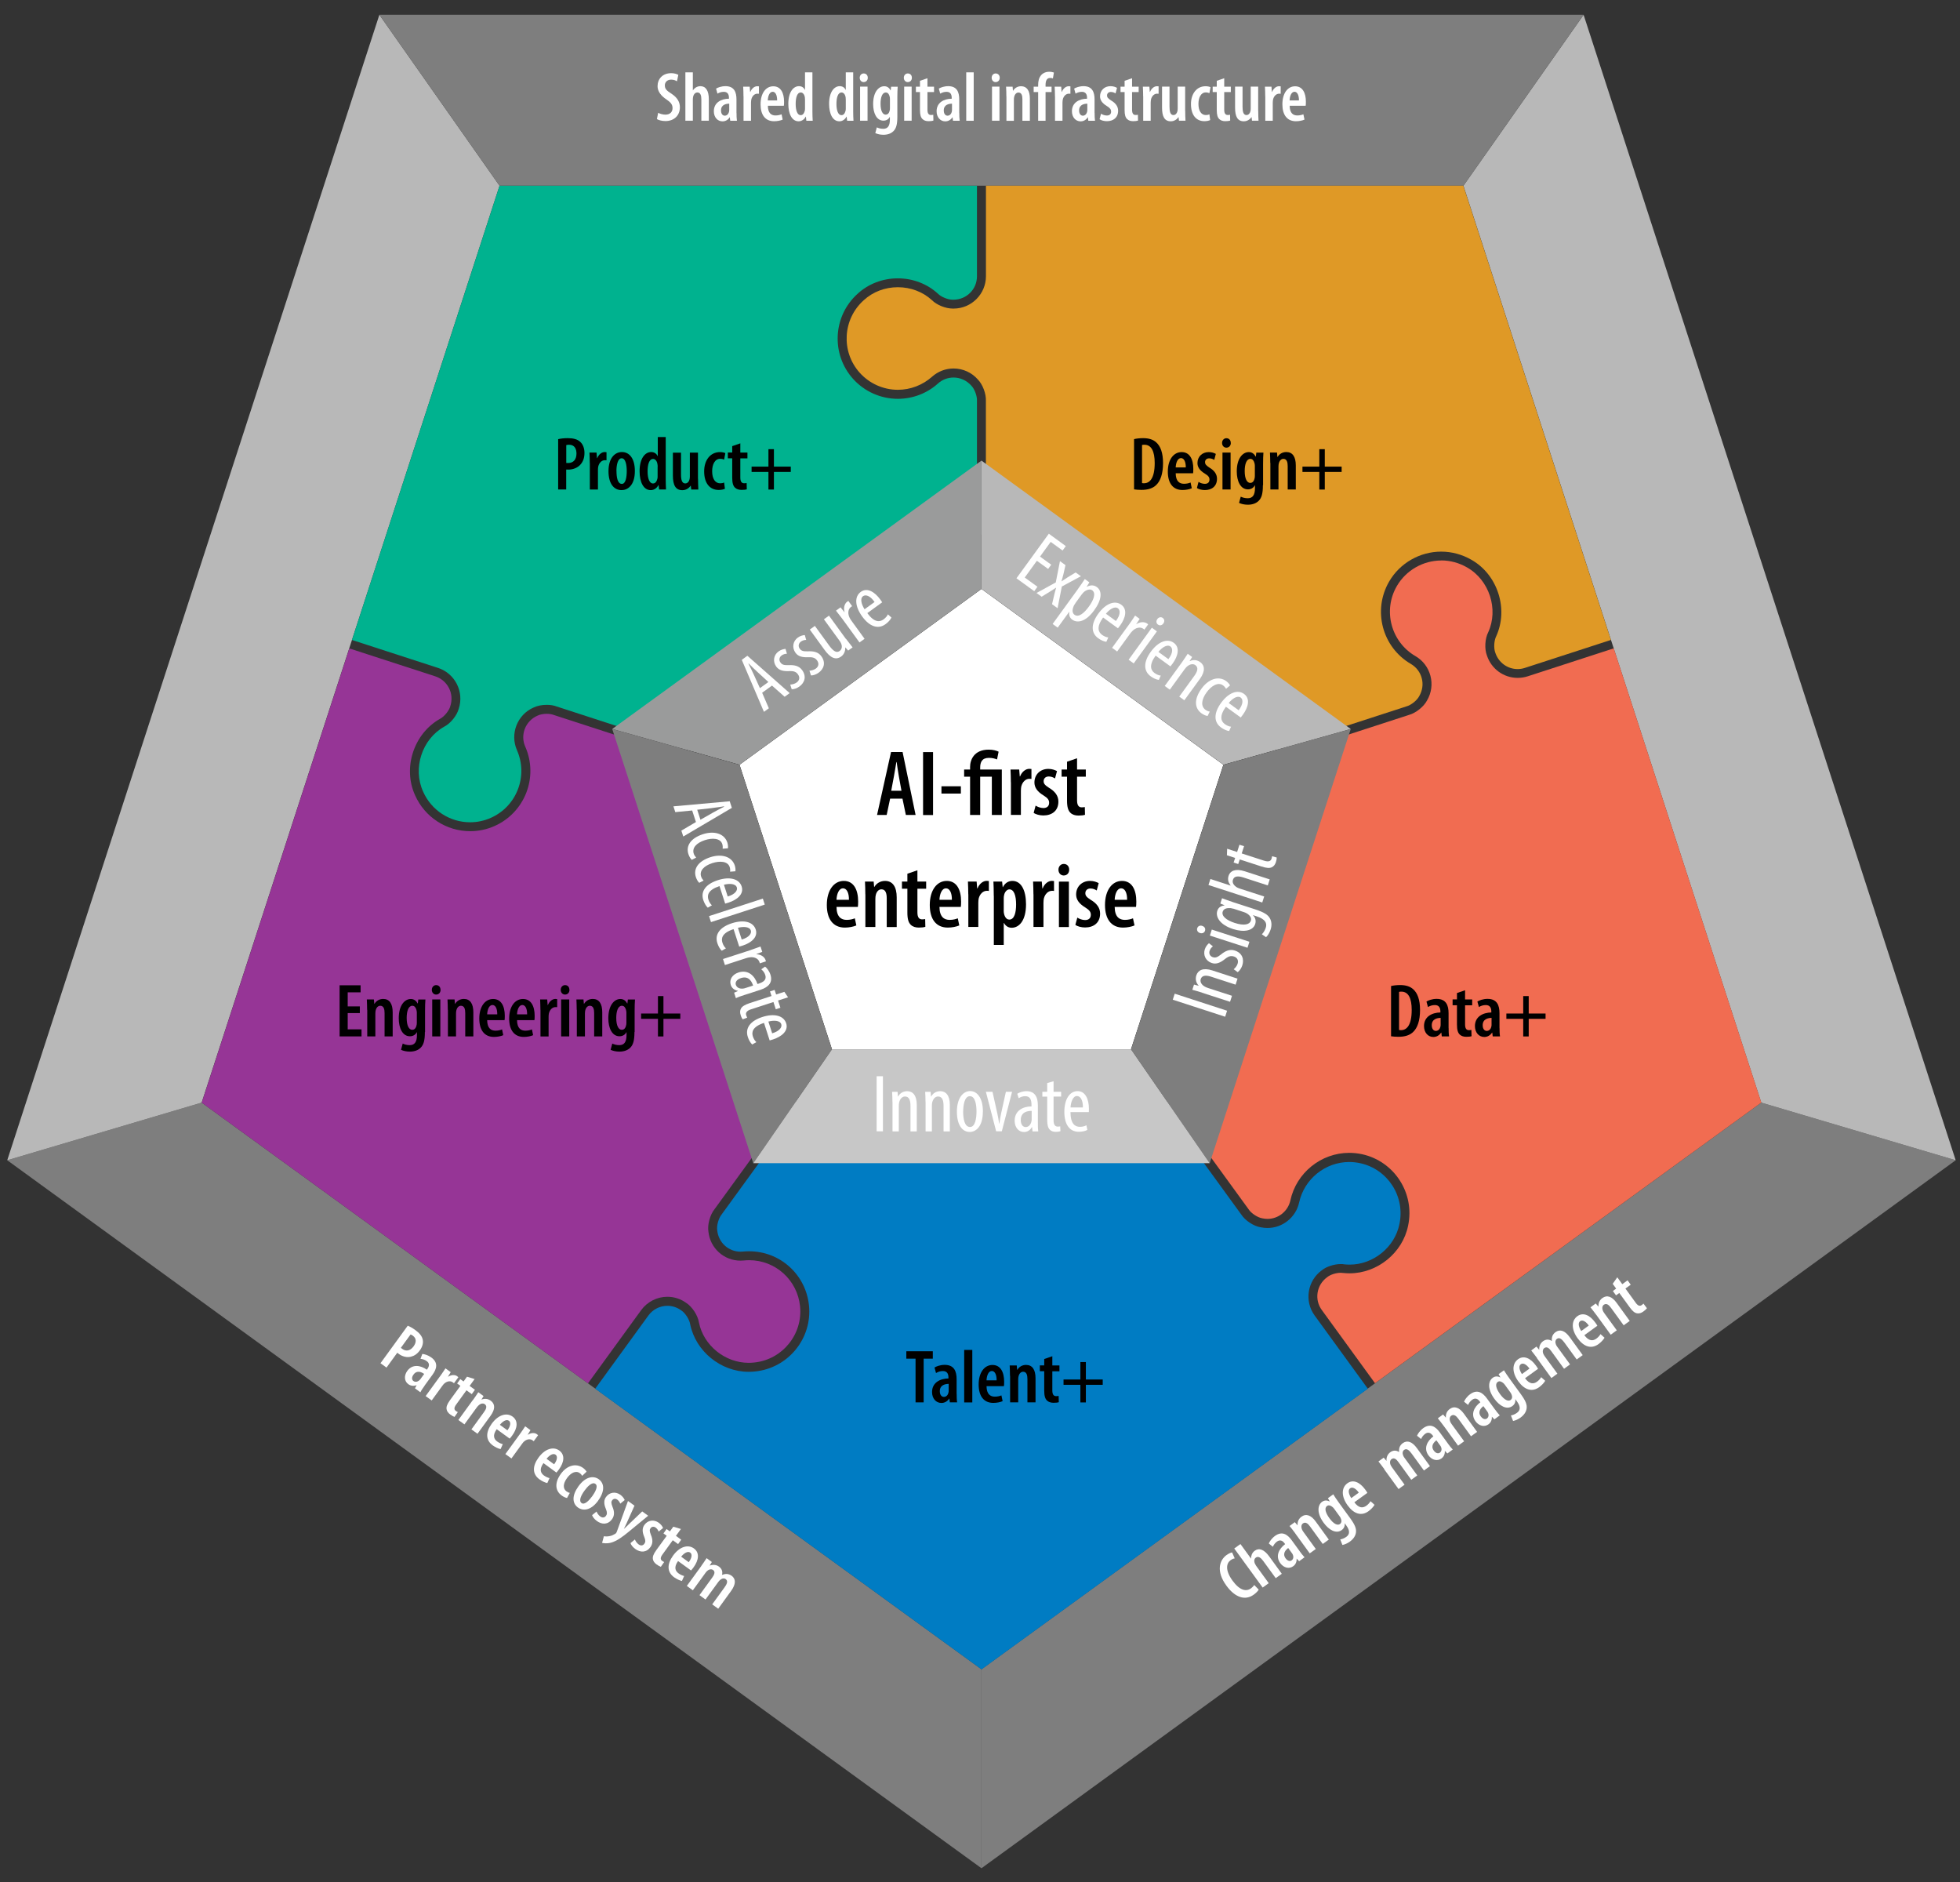 <?xml version="1.0" encoding="UTF-8"?><svg id="Layer_1" xmlns="http://www.w3.org/2000/svg" viewBox="0 0 336.02 322.61"><rect x="0" y="0" width="336.02" height="322.61" fill="#333333" stroke="none"/><defs><style>.cls-1{fill:#9a9b9b;}.cls-1,.cls-2,.cls-3,.cls-4,.cls-5,.cls-6,.cls-7,.cls-8,.cls-9,.cls-10,.cls-11{stroke-width:0px;}.cls-2{fill:#f16c51;}.cls-4{fill:#007cc3;}.cls-5{fill:#963596;}.cls-6{fill:#b8b8b8;}.cls-7{fill:#c7c7c7;}.cls-8{fill:#7e7e7e;}.cls-9{fill:#fff;}.cls-10{fill:#df9926;}.cls-11{fill:#00b28f;}</style></defs><polygon class="cls-8" points="1.24 198.87 34.57 188.99 168.26 286.12 168.26 320.22 1.24 198.87"/><polygon class="cls-8" points="335.28 198.87 301.95 188.99 168.26 286.12 168.26 320.22 335.28 198.87"/><polygon class="cls-6" points="65.04 2.53 85.64 31.83 34.57 188.99 1.24 198.87 65.04 2.53"/><polygon class="cls-6" points="271.49 2.53 250.89 31.83 301.95 188.99 335.28 198.87 271.49 2.53"/><polygon class="cls-8" points="65.04 2.53 85.64 31.83 250.89 31.83 271.49 2.53 65.04 2.53"/><path class="cls-5" d="m34.57,188.99l66.23,48.12,9.12-12.55c1.04-1.43,2.72-2.29,4.49-2.29,1.18,0,2.3.37,3.25,1.06,1.01.65,1.98,2.13,2.17,3.36.79,3.92,4.46,6.9,8.52,6.9.31,0,.63-.02.94-.05,4.83-.49,8.36-4.82,7.87-9.64-.46-4.5-4.21-7.9-8.73-7.9-.3,0-.6.02-.9.05-.19.02-.38.03-.57.03-2.85,0-5.22-2.14-5.51-4.98-.19-1.18.27-2.89,1.06-3.86l14.93-20.55-18.29-56.28-24.2-7.86c-.34-.13-.76-.2-1.2-.2h0c-.62,0-1.22.12-1.61.32-2.07.91-2.99,3.29-2.09,5.31,2.3,5.21-.07,11.31-5.28,13.61-1.32.58-2.72.88-4.16.88-4.09,0-7.8-2.42-9.45-6.16-2.14-4.68-.23-10.56,4.26-13.09.74-.38,1.58-1.41,1.78-2.18.34-1.06.26-2.15-.23-3.11-.49-.96-1.32-1.66-2.33-2l-14.75-4.79-25.3,77.85Z"/><path class="cls-11" d="m85.64,31.83l-25.3,77.86,14.75,4.79c2.91.94,4.51,4.08,3.56,6.99-.3,1.16-1.41,2.54-2.52,3.1-3.79,2.14-5.41,7.13-3.59,11.12,1.41,3.19,4.57,5.25,8.05,5.25,1.22,0,2.41-.25,3.54-.75,2.15-.95,3.8-2.68,4.65-4.87s.79-4.58-.15-6.73c-1.23-2.8.04-6.08,2.83-7.31.57-.29,1.41-.47,2.27-.47.65,0,1.24.1,1.72.29l24.16,7.85,47.88-34.79v-25.44c.05-.84-.42-2.08-.99-2.64-.79-.88-1.88-1.37-3.02-1.37h0c-.99,0-1.94.36-2.67,1.02-1.89,1.7-4.34,2.63-6.88,2.63-2.94,0-5.74-1.25-7.7-3.44-3.79-4.25-3.43-10.78.81-14.58,1.84-1.69,4.29-2.63,6.88-2.63s5.04.94,6.89,2.64c.56.56,1.7,1.02,2.51,1.02.04,0,.08,0,.11,0,1.12,0,2.13-.42,2.89-1.18.76-.76,1.17-1.76,1.17-2.84v-15.51h-81.86Z"/><path class="cls-10" d="m169.03,31.83v15.51c0,3.06-2.49,5.55-5.54,5.55-.02,0-.09,0-.16,0-1.22,0-2.75-.62-3.57-1.45-1.54-1.41-3.62-2.21-5.83-2.21s-4.29.79-5.85,2.23c-3.62,3.24-3.93,8.81-.7,12.42,1.67,1.86,4.05,2.93,6.55,2.93,2.16,0,4.24-.8,5.86-2.24,1.02-.91,2.33-1.41,3.69-1.41,1.58,0,3.08.67,4.13,1.85.85.84,1.48,2.5,1.41,3.74v25.4l47.88,34.79,24.2-7.86c.82-.21,1.85-1.05,2.21-1.76.56-.97.71-2.05.43-3.08-.27-1.04-.94-1.9-1.86-2.44-4.92-2.86-6.59-9.19-3.73-14.12,1.84-3.17,5.27-5.13,8.93-5.13,1.81,0,3.61.49,5.18,1.4,4.48,2.53,6.39,8.41,4.25,13.1-.38.74-.45,2.07-.16,2.81.55,1.7,2.09,2.82,3.83,2.82.42,0,.84-.07,1.24-.2l14.75-4.79-25.3-77.86h-81.86Z"/><path class="cls-2" d="m247.09,96.07c-3.12,0-6.04,1.68-7.61,4.37-2.44,4.19-1.01,9.58,3.18,12.02,1.28.74,2.19,1.94,2.57,3.37.38,1.43.18,2.93-.57,4.21-.54,1.06-1.92,2.18-3.12,2.5l-24.16,7.85-18.29,56.28,14.96,20.59c.45.71,1.56,1.43,2.35,1.56.32.07.61.1.9.1,1.88,0,3.52-1.33,3.92-3.17,1.02-4.72,5.26-8.15,10.08-8.15.73,0,1.47.08,2.19.23,5.56,1.2,9.11,6.71,7.91,12.27-.94,4.64-5.25,8.15-10.03,8.15-.37,0-.75-.02-1.12-.06-.14-.02-.26-.03-.4-.03-.81,0-1.8.32-2.32.75-.9.66-1.47,1.59-1.64,2.65-.17,1.06.09,2.12.72,2.98l9.12,12.55,66.23-48.11-25.3-77.85-14.75,4.79c-.56.18-1.14.27-1.72.27-2.41,0-4.52-1.54-5.27-3.83-.44-1.11-.35-2.89.22-3.99,1.81-3.95.18-8.95-3.63-11.11-1.35-.78-2.88-1.2-4.42-1.2Z"/><path class="cls-4" d="m138.67,187.58l-14.96,20.59c-.53.65-.88,1.93-.75,2.72.22,2.1,1.93,3.65,4,3.65.14,0,.27,0,.41-.02.35-.04.71-.05,1.06-.05,5.31,0,9.72,3.99,10.26,9.28.58,5.66-3.56,10.74-9.23,11.32-.36.04-.74.06-1.11.06-4.78,0-9.09-3.51-10.03-8.16-.13-.82-.85-1.93-1.52-2.36-.73-.53-1.54-.79-2.39-.79-1.28,0-2.5.62-3.25,1.66l-9.12,12.55,66.23,48.11,66.23-48.11-9.12-12.55c-1.8-2.47-1.25-5.95,1.23-7.75.75-.62,2.11-1.07,3.26-1.07.21,0,.41.01.6.05.28.03.59.05.91.05,4.06,0,7.73-2.98,8.53-6.93,1.03-4.75-2-9.44-6.74-10.46-.61-.13-1.24-.2-1.86-.2-4.11,0-7.72,2.92-8.59,6.94-.55,2.53-2.83,4.37-5.42,4.37-.39,0-.79-.04-1.17-.12-1.18-.18-2.67-1.15-3.34-2.2l-14.93-20.55h-59.18Z"/><polygon class="cls-3" points="168.26 91.56 116.94 128.85 136.55 189.18 199.98 189.18 219.59 128.85 168.26 91.56"/><path class="cls-3" d="m156.95,232.88h-1.57v-1.27h4.54v1.27h-1.57v7.49h-1.39v-7.49Z"/><path class="cls-3" d="m164.01,238.93c0,.49.01,1.03.08,1.44h-1.25l-.08-.65h-.03c-.33.49-.79.75-1.34.75-.91,0-1.6-.75-1.6-1.87,0-1.62,1.38-2.31,2.81-2.33v-.17c0-.65-.26-1.1-.95-1.1-.46,0-.83.13-1.18.34l-.26-.94c.31-.2.97-.46,1.74-.46,1.64,0,2.05,1.12,2.05,2.46v2.52Zm-1.37-1.73c-.55.01-1.52.16-1.52,1.26,0,.71.38.97.69.97.35,0,.68-.23.79-.73.03-.1.04-.21.04-.33v-1.18Z"/><path class="cls-3" d="m165.3,231.38h1.39v9h-1.39v-9Z"/><path class="cls-3" d="m169.13,237.58c.01,1.42.68,1.81,1.42,1.81.47,0,.86-.1,1.13-.22l.21.99c-.4.18-1.01.3-1.6.3-1.64,0-2.51-1.18-2.51-3.15,0-2.08,1-3.35,2.37-3.35s2,1.2,2,2.89c0,.36-.01.57-.04.74h-2.98Zm1.73-.99c.01-1-.32-1.6-.82-1.6-.61,0-.88.86-.91,1.6h1.73Z"/><path class="cls-3" d="m173.15,235.82c0-.72-.03-1.22-.05-1.78h1.21l.07.75h.03c.3-.51.83-.84,1.5-.84,1.07,0,1.62.82,1.62,2.29v4.13h-1.39v-4c0-.64-.13-1.25-.74-1.25-.34,0-.65.26-.78.77-.04.14-.06.35-.06.58v3.9h-1.39v-4.55Z"/><path class="cls-3" d="m180.41,232.47v1.57h1.22v1h-1.22v3.29c0,.78.3.97.65.97.16,0,.29-.01.43-.04l.03,1.08c-.21.07-.52.1-.91.1-.44,0-.84-.12-1.12-.39-.31-.31-.47-.77-.47-1.72v-3.3h-.75v-1h.75v-1.09l1.39-.48Z"/><path class="cls-3" d="m186.16,233.46v2.99h2.89v.91h-2.89v3.02h-.94v-3.02h-2.89v-.91h2.89v-2.99h.94Z"/><path class="cls-3" d="m95.69,75.27c.44-.1,1.01-.17,1.63-.17.92,0,1.68.17,2.18.66.47.44.7,1.12.7,1.87,0,.88-.25,1.48-.65,1.95-.51.62-1.35.91-2.09.91-.14,0-.26,0-.39-.01v3.42h-1.38v-8.63Zm1.38,4.08c.1.01.19.01.34.01.91,0,1.42-.62,1.42-1.62,0-.82-.34-1.51-1.27-1.51-.2,0-.36.03-.48.06v3.06Z"/><path class="cls-3" d="m101.11,79.35c0-.58-.03-1.25-.05-1.78h1.21l.08.96h.04c.25-.64.77-1.05,1.29-1.05.13,0,.21.01.3.03v1.38c-.09-.01-.18-.01-.3-.01-.48,0-.96.4-1.12,1.09-.03.14-.05.36-.05.6v3.34h-1.39v-4.55Z"/><path class="cls-3" d="m108.84,80.73c0,2.55-1.31,3.28-2.27,3.28-1.34,0-2.25-1.12-2.25-3.25,0-2.29,1.12-3.28,2.3-3.28,1.33,0,2.22,1.17,2.22,3.25Zm-3.15,0c0,1.07.18,2.21.92,2.21.69,0,.84-1.25.84-2.21,0-.91-.16-2.18-.87-2.18s-.9,1.27-.9,2.18Z"/><path class="cls-3" d="m114.13,74.91v7.29c0,.51.03,1.22.05,1.7h-1.18l-.09-.75h-.04c-.21.46-.7.86-1.31.86-1.22,0-1.91-1.34-1.91-3.25,0-2.21.95-3.28,1.98-3.28.52,0,.9.25,1.11.69h.03v-3.26h1.38Zm-1.38,5.1c0-.13,0-.26-.03-.39-.05-.51-.34-.96-.75-.96-.7,0-.95,1-.95,2.13,0,1.26.34,2.08.92,2.08.26,0,.58-.13.75-.78.04-.12.05-.25.05-.4v-1.68Z"/><path class="cls-3" d="m119.67,82.06c0,.69.03,1.31.05,1.85h-1.21l-.08-.66h-.03c-.25.38-.75.77-1.42.77-1.16,0-1.62-.87-1.62-2.52v-3.91h1.39v3.74c0,.9.16,1.53.73,1.53.43,0,.65-.38.71-.62.05-.14.08-.34.08-.55v-4.11h1.39v4.49Z"/><path class="cls-3" d="m124.29,83.77c-.19.1-.6.21-1.07.21-1.51,0-2.5-1.12-2.5-3.19,0-1.9,1.04-3.3,2.72-3.3.38,0,.74.09.91.18l-.21,1.11c-.14-.07-.36-.14-.68-.14-.9,0-1.37.96-1.37,2.13,0,1.29.52,2.07,1.37,2.07.26,0,.48-.04.68-.14l.14,1.08Z"/><path class="cls-3" d="m126.92,76v1.57h1.22v1h-1.22v3.29c0,.78.3.97.65.97.16,0,.29-.01.43-.04l.03,1.08c-.21.07-.52.1-.91.1-.44,0-.84-.12-1.12-.39-.31-.31-.47-.77-.47-1.72v-3.3h-.75v-1h.75v-1.09l1.39-.48Z"/><path class="cls-3" d="m132.68,76.99v2.99h2.89v.91h-2.89v3.02h-.94v-3.02h-2.89v-.91h2.89v-2.99h.94Z"/><path class="cls-3" d="m194.41,75.27c.4-.1.96-.17,1.56-.17,1.01,0,1.74.25,2.26.73.72.64,1.16,1.78,1.16,3.54,0,1.88-.47,3.07-1.13,3.72-.58.6-1.44.88-2.57.88-.48,0-.96-.04-1.27-.09v-8.61Zm1.38,7.53c.12.03.25.03.34.03.96,0,1.83-.81,1.83-3.47,0-1.99-.56-3.13-1.77-3.13-.14,0-.29.01-.4.04v6.54Z"/><path class="cls-3" d="m201.56,81.11c.01,1.42.68,1.81,1.42,1.81.47,0,.86-.1,1.13-.22l.21.99c-.4.18-1.01.3-1.6.3-1.64,0-2.51-1.18-2.51-3.15,0-2.08,1-3.35,2.37-3.35s2,1.2,2,2.89c0,.36-.01.57-.04.74h-2.98Zm1.73-.99c.01-1-.32-1.6-.82-1.6-.61,0-.88.86-.91,1.6h1.73Z"/><path class="cls-3" d="m205.47,82.59c.23.16.66.34,1.09.34.49,0,.79-.26.79-.73,0-.39-.18-.65-.77-1.01-.95-.57-1.29-1.17-1.29-1.82,0-1.08.79-1.88,1.94-1.88.51,0,.91.14,1.21.31l-.27,1.03c-.25-.16-.53-.27-.87-.27-.48,0-.71.31-.71.65s.16.55.75.94c.84.49,1.3,1.12,1.3,1.91,0,1.29-.9,1.94-2.09,1.94-.49,0-1.08-.14-1.35-.36l.27-1.03Z"/><path class="cls-3" d="m211.01,75.92c0,.48-.31.81-.77.81-.4,0-.73-.33-.73-.81s.34-.81.74-.81c.44,0,.75.31.75.81Zm-1.43,7.98v-6.33h1.39v6.33h-1.39Z"/><path class="cls-3" d="m216.51,83.15c0,1.5-.23,2.18-.7,2.67-.43.44-1.07.69-1.88.69-.57,0-1.11-.12-1.51-.31l.29-1.07c.29.14.69.27,1.2.27.83,0,1.24-.53,1.24-1.72v-.49h-.03c-.22.44-.66.69-1.17.69-1.29,0-1.92-1.42-1.92-3.09,0-2.2,1-3.3,2.07-3.3.58,0,.95.35,1.17.77h.03l.08-.68h1.22c-.04.52-.06,1.13-.06,1.99v3.59Zm-1.38-3.32c0-.17-.03-.34-.07-.47-.09-.34-.29-.71-.7-.71-.66,0-.97.9-.97,2.09,0,1.38.42,2.03.95,2.03.26,0,.56-.13.71-.65.06-.17.08-.36.08-.53v-1.75Z"/><path class="cls-3" d="m217.77,79.35c0-.72-.03-1.22-.05-1.78h1.21l.07.75h.03c.3-.51.83-.84,1.5-.84,1.07,0,1.62.82,1.62,2.29v4.13h-1.39v-4c0-.64-.13-1.25-.74-1.25-.34,0-.65.26-.78.77-.04.14-.06.35-.06.58v3.9h-1.39v-4.55Z"/><path class="cls-3" d="m227.12,76.99v2.99h2.89v.91h-2.89v3.02h-.94v-3.02h-2.89v-.91h2.89v-2.99h.94Z"/><path class="cls-3" d="m61.69,173.65h-2.08v2.78h2.37v1.21h-3.76v-8.76h3.6v1.21h-2.21v2.41h2.08v1.16Z"/><path class="cls-3" d="m62.94,173.09c0-.72-.03-1.22-.05-1.78h1.21l.07.75h.03c.3-.51.83-.84,1.5-.84,1.07,0,1.62.82,1.62,2.29v4.13h-1.39v-4c0-.64-.13-1.25-.74-1.25-.34,0-.65.26-.78.77-.04.14-.06.35-.06.58v3.9h-1.39v-4.55Z"/><path class="cls-3" d="m72.84,176.89c0,1.5-.23,2.18-.7,2.67-.43.44-1.07.69-1.88.69-.57,0-1.11-.12-1.51-.31l.29-1.07c.29.14.69.27,1.2.27.83,0,1.24-.53,1.24-1.72v-.49h-.03c-.22.44-.66.69-1.17.69-1.29,0-1.92-1.42-1.92-3.09,0-2.2,1-3.3,2.07-3.3.58,0,.95.35,1.17.77h.03l.08-.68h1.22c-.04.52-.06,1.13-.06,1.99v3.59Zm-1.38-3.32c0-.17-.03-.34-.07-.47-.09-.34-.29-.71-.7-.71-.66,0-.97.9-.97,2.09,0,1.38.42,2.03.95,2.03.26,0,.56-.13.71-.65.06-.17.08-.36.08-.53v-1.75Z"/><path class="cls-3" d="m75.53,169.66c0,.48-.31.81-.77.81-.4,0-.73-.33-.73-.81s.34-.81.74-.81c.44,0,.75.31.75.81Zm-1.43,7.98v-6.33h1.39v6.33h-1.39Z"/><path class="cls-3" d="m76.77,173.09c0-.72-.03-1.22-.05-1.78h1.21l.07.75h.03c.3-.51.83-.84,1.5-.84,1.07,0,1.62.82,1.62,2.29v4.13h-1.39v-4c0-.64-.13-1.25-.74-1.25-.34,0-.65.26-.78.77-.04.14-.06.35-.06.58v3.9h-1.39v-4.55Z"/><path class="cls-3" d="m83.52,174.85c.01,1.42.68,1.81,1.42,1.81.47,0,.86-.1,1.13-.22l.21.99c-.4.18-1.01.3-1.6.3-1.64,0-2.51-1.18-2.51-3.15,0-2.08,1-3.35,2.37-3.35s2,1.2,2,2.89c0,.36-.01.57-.04.74h-2.98Zm1.73-.99c.01-1-.32-1.6-.82-1.6-.61,0-.88.86-.91,1.6h1.73Z"/><path class="cls-3" d="m88.64,174.85c.01,1.42.68,1.81,1.42,1.81.47,0,.86-.1,1.13-.22l.21.99c-.4.18-1.01.3-1.6.3-1.64,0-2.51-1.18-2.51-3.15,0-2.08,1-3.35,2.37-3.35s2,1.2,2,2.89c0,.36-.01.57-.04.74h-2.98Zm1.73-.99c.01-1-.32-1.6-.82-1.6-.61,0-.88.86-.91,1.6h1.73Z"/><path class="cls-3" d="m92.65,173.09c0-.58-.03-1.25-.05-1.78h1.21l.08.96h.04c.25-.64.77-1.05,1.29-1.05.13,0,.21.01.3.03v1.38c-.09-.01-.18-.01-.3-.01-.48,0-.96.4-1.12,1.09-.03.14-.05.36-.05.6v3.34h-1.39v-4.55Z"/><path class="cls-3" d="m97.63,169.66c0,.48-.31.81-.77.81-.4,0-.73-.33-.73-.81s.34-.81.74-.81c.44,0,.75.31.75.81Zm-1.43,7.98v-6.33h1.39v6.33h-1.39Z"/><path class="cls-3" d="m98.87,173.09c0-.72-.03-1.22-.05-1.78h1.21l.07.75h.03c.3-.51.83-.84,1.5-.84,1.07,0,1.62.82,1.62,2.29v4.13h-1.39v-4c0-.64-.13-1.25-.74-1.25-.34,0-.65.26-.78.77-.04.14-.06.35-.06.58v3.9h-1.39v-4.55Z"/><path class="cls-3" d="m108.77,176.89c0,1.5-.23,2.18-.7,2.67-.43.44-1.07.69-1.88.69-.57,0-1.11-.12-1.51-.31l.29-1.07c.29.14.69.27,1.2.27.83,0,1.24-.53,1.24-1.72v-.49h-.03c-.22.44-.66.69-1.17.69-1.29,0-1.92-1.42-1.92-3.09,0-2.2,1-3.3,2.07-3.3.58,0,.95.35,1.17.77h.03l.08-.68h1.22c-.04.52-.06,1.13-.06,1.99v3.59Zm-1.38-3.32c0-.17-.03-.34-.07-.47-.09-.34-.29-.71-.7-.71-.66,0-.97.9-.97,2.09,0,1.38.42,2.03.95,2.03.26,0,.56-.13.71-.65.06-.17.08-.36.08-.53v-1.75Z"/><path class="cls-3" d="m113.74,170.73v2.99h2.89v.91h-2.89v3.02h-.94v-3.02h-2.89v-.91h2.89v-2.99h.94Z"/><path class="cls-3" d="m238.47,169.01c.4-.1.96-.17,1.56-.17,1.01,0,1.74.25,2.26.73.72.64,1.16,1.78,1.16,3.54,0,1.88-.47,3.07-1.13,3.72-.58.6-1.44.88-2.57.88-.48,0-.96-.04-1.27-.09v-8.61Zm1.38,7.53c.12.03.25.03.34.03.96,0,1.83-.81,1.83-3.47,0-1.99-.56-3.13-1.77-3.13-.14,0-.29.01-.4.04v6.54Z"/><path class="cls-3" d="m248.35,176.2c0,.49.01,1.03.08,1.44h-1.25l-.08-.65h-.03c-.33.49-.79.75-1.34.75-.91,0-1.6-.75-1.6-1.87,0-1.62,1.38-2.31,2.81-2.33v-.17c0-.65-.26-1.1-.95-1.1-.46,0-.83.13-1.18.34l-.26-.94c.31-.2.97-.46,1.74-.46,1.64,0,2.05,1.12,2.05,2.46v2.52Zm-1.37-1.73c-.55.01-1.52.16-1.52,1.26,0,.71.38.97.69.97.35,0,.68-.23.79-.73.03-.1.04-.21.04-.33v-1.18Z"/><path class="cls-3" d="m251.17,169.74v1.57h1.22v1h-1.22v3.29c0,.78.3.97.65.97.16,0,.29-.01.43-.04l.03,1.08c-.21.07-.52.1-.91.1-.44,0-.84-.12-1.12-.39-.31-.31-.47-.77-.47-1.72v-3.3h-.75v-1h.75v-1.09l1.39-.48Z"/><path class="cls-3" d="m257.08,176.2c0,.49.01,1.03.08,1.44h-1.25l-.08-.65h-.03c-.33.49-.79.75-1.34.75-.91,0-1.6-.75-1.6-1.87,0-1.62,1.38-2.31,2.81-2.33v-.17c0-.65-.26-1.1-.95-1.1-.46,0-.83.13-1.18.34l-.26-.94c.31-.2.97-.46,1.74-.46,1.64,0,2.05,1.12,2.05,2.46v2.52Zm-1.37-1.73c-.55.01-1.52.16-1.52,1.26,0,.71.38.97.69.97.35,0,.68-.23.79-.73.03-.1.04-.21.04-.33v-1.18Z"/><path class="cls-3" d="m262.08,170.73v2.99h2.89v.91h-2.89v3.02h-.94v-3.02h-2.89v-.91h2.89v-2.99h.94Z"/><polygon class="cls-9" points="168.26 100.94 126.78 131.08 142.63 179.85 193.9 179.85 209.74 131.08 168.26 100.94"/><polygon class="cls-1" points="104.96 124.95 126.78 131.08 168.26 100.94 168.26 78.95 104.96 124.95"/><polygon class="cls-6" points="231.57 124.95 209.75 131.08 168.26 100.94 168.26 78.95 231.57 124.95"/><path class="cls-9" d="m179.68,97.51l-1.92-1.39-2.08,2.87,2.18,1.58-.55.76-3.05-2.21,5.55-7.64,2.91,2.12-.55.76-2.04-1.48-1.83,2.52,1.92,1.39-.54.74Z"/><path class="cls-9" d="m182.67,96.84l-.35,1.55c-.1.42-.22.81-.34,1.23l.02.02c.38-.26.73-.49,1.06-.7l1.35-.82.9.65-3.27,1.76-.73,3.72-.95-.69.38-1.61c.09-.39.19-.74.32-1.2l-.02-.02c-.35.25-.69.45-1.05.68l-1.41.87-.88-.64,3.3-1.81.72-3.65.94.68Z"/><path class="cls-9" d="m184.78,100.99c.61-.84.93-1.35,1.2-1.74l.78.57-.46.74.02.02c.72-.38,1.3-.27,1.73.05.95.69.85,2.17-.46,3.97-1.47,2.03-2.91,2.23-3.77,1.61-.51-.37-.57-.91-.49-1.33l-.02-.02-1.98,2.72-.87-.63,4.32-5.95Zm-.4,2.39c-.12.17-.24.33-.3.48-.4.91-.11,1.34.13,1.51.72.53,1.68-.31,2.48-1.42.82-1.13,1.24-2.28.55-2.78-.4-.29-1.11-.04-1.53.41-.12.12-.22.26-.33.4l-1.01,1.39Z"/><path class="cls-9" d="m189.12,105.83c-1.21,1.69-.81,2.53-.18,2.99.37.27.76.41,1.06.44l-.33.75c-.43-.05-.96-.3-1.39-.61-1.32-.96-1.21-2.53,0-4.2,1.29-1.78,2.85-2.35,3.95-1.55,1.12.81.71,2.32-.2,3.56-.15.2-.26.35-.37.48l-2.55-1.85Zm2.19.61c.82-1.08.76-1.87.34-2.18-.57-.41-1.47.21-2.05.94l1.71,1.24Z"/><path class="cls-9" d="m193.62,106.96c.34-.46.7-1.03.98-1.45l.78.57-.58.89.02.02c.56-.39,1.34-.48,1.85-.11.07.05.12.1.17.14l-.65.9c-.05-.05-.1-.09-.17-.14-.56-.4-1.33-.19-1.89.38-.13.13-.26.29-.4.47l-2.21,3.04-.87-.63,2.96-4.07Z"/><path class="cls-9" d="m193.49,113.08l3.98-5.49.87.63-3.98,5.49-.87-.63Zm5.95-6.22c-.24.35-.62.42-.94.18-.28-.21-.33-.59-.09-.93.25-.34.64-.4.92-.2.32.23.36.61.11.95Z"/><path class="cls-9" d="m198.12,112.37c-1.21,1.69-.81,2.53-.18,2.99.37.27.76.41,1.06.44l-.33.74c-.43-.05-.96-.3-1.39-.61-1.31-.96-1.21-2.53,0-4.2,1.29-1.78,2.85-2.35,3.95-1.55,1.12.81.71,2.32-.2,3.56-.15.2-.26.35-.37.48l-2.55-1.85Zm2.19.61c.82-1.08.76-1.87.34-2.18-.57-.41-1.47.21-2.05.94l1.71,1.24Z"/><path class="cls-9" d="m202.64,113.51c.47-.65.67-1,.98-1.45l.76.55-.43.69.02.02c.56-.27,1.22-.25,1.8.17.76.55.91,1.53-.05,2.86l-2.68,3.68-.87-.63,2.57-3.54c.47-.65.82-1.39.19-1.86-.36-.26-.94-.21-1.48.29-.12.12-.26.28-.39.46l-2.51,3.46-.87-.63,2.96-4.07Z"/><path class="cls-9" d="m207.04,122.72c-.28-.03-.67-.17-1.06-.46-1.2-.87-1.31-2.42.01-4.23,1.14-1.58,2.87-2.28,4.24-1.28.29.21.55.52.65.73l-.69.59c-.07-.14-.23-.39-.52-.6-.87-.63-2.03.12-2.81,1.2-.93,1.28-1,2.4-.2,2.99.24.17.47.26.74.31l-.37.75Z"/><path class="cls-9" d="m210.17,121.13c-1.21,1.69-.81,2.53-.18,2.99.37.27.76.41,1.06.44l-.33.74c-.43-.05-.96-.3-1.39-.61-1.31-.96-1.21-2.53,0-4.2,1.29-1.78,2.85-2.35,3.95-1.55,1.12.82.71,2.31-.2,3.56-.15.2-.26.35-.37.48l-2.55-1.85Zm2.19.61c.82-1.08.76-1.88.34-2.18-.57-.41-1.47.21-2.05.94l1.71,1.24Z"/><polygon class="cls-8" points="129.14 199.37 142.63 179.85 126.78 131.08 104.96 124.95 129.14 199.37"/><polygon class="cls-8" points="207.39 199.37 193.9 179.85 209.75 131.08 231.57 124.95 207.39 199.37"/><path class="cls-9" d="m201.39,170.32l8.98,2.92-.33,1.03-8.98-2.92.33-1.03Z"/><path class="cls-9" d="m206.09,170.14c-.76-.25-1.16-.33-1.68-.49l.29-.89.79.2v-.03c-.42-.45-.61-1.08-.39-1.76.29-.89,1.17-1.34,2.73-.84l4.33,1.41-.33,1.03-4.16-1.35c-.76-.25-1.58-.35-1.82.4-.14.43.09.96.74,1.31.15.08.35.16.56.23l4.06,1.32-.33,1.03-4.78-1.55Z"/><path class="cls-9" d="m211.5,166.13c.22-.18.54-.52.67-.93.19-.59-.05-1.06-.62-1.25-.49-.16-.88-.09-1.53.42-.82.66-1.51.94-2.26.7-1.04-.34-1.53-1.35-1.21-2.35.17-.51.46-.84.71-1.05l.68.53c-.24.19-.45.43-.56.76-.18.56.13.97.54,1.1.44.14.73.06,1.38-.44.72-.59,1.5-.99,2.39-.7,1.29.42,1.63,1.5,1.29,2.55-.16.48-.47.95-.79,1.16l-.69-.5Z"/><path class="cls-9" d="m206.12,158.71c.4.12.59.46.46.84-.11.33-.46.5-.86.37s-.58-.48-.47-.82c.12-.37.47-.53.87-.4Zm7.75,3.74l-6.45-2.09.33-1.03,6.45,2.09-.33,1.03Z"/><path class="cls-9" d="m209.51,153.96c.45.16,1.01.39,1.99.71l3.61,1.17c1.69.55,2.26.97,2.59,1.55.31.53.37,1.22.13,1.94-.18.55-.48,1.04-.78,1.31l-.72-.5c.21-.21.5-.59.67-1.11.26-.81-.08-1.48-1.54-1.96l-.65-.21v.03c.42.39.55.95.38,1.49-.37,1.15-1.91,1.47-3.8.86-2.37-.77-3.01-2.17-2.7-3.12.22-.69.78-.87,1.23-.93v-.03s-.71-.29-.71-.29l.3-.92Zm1.88,1.79c-.16-.05-.34-.09-.48-.1-.48-.02-1.1.03-1.29.61-.24.75.63,1.47,2.05,1.93,1.65.54,2.57.26,2.77-.37.1-.31.08-.75-.62-1.22-.18-.12-.38-.2-.56-.26l-1.87-.61Z"/><path class="cls-9" d="m207.18,151.69l.33-1.03,3.46,1.13v-.03c-.17-.21-.31-.47-.38-.72-.07-.29-.08-.57.04-.94.26-.81,1.14-1.29,2.77-.76l4.28,1.39-.33,1.03-4.16-1.35c-.79-.26-1.59-.33-1.81.37-.16.48.07.95.7,1.33.14.07.32.15.48.2l4.17,1.35-.33,1.03-9.22-3Z"/><path class="cls-9" d="m210.38,145.48l1.71.55.4-1.24.79.25-.4,1.24,3.82,1.24c.84.27,1.17.04,1.29-.33.05-.16.08-.3.09-.43l.8.22c0,.21-.03.46-.14.79-.13.4-.35.72-.72.89-.37.16-.86.15-1.75-.14l-3.73-1.21-.26.79-.79-.26.26-.79-1.41-.46.04-1.12Z"/><path class="cls-9" d="m118.66,138.92l-2.89.28-.32-.99,9.65-.87.37,1.13-8.33,4.91-.33-1.01,2.5-1.47-.65-1.99Zm1.43,1.58l2.13-1.21c.6-.34,1.3-.7,1.93-1.03l-.02-.05c-.71.11-1.53.23-2.17.31l-2.43.27.55,1.71Z"/><path class="cls-9" d="m118.61,147.39c-.21-.18-.44-.54-.59-.99-.46-1.41.37-2.73,2.5-3.42,1.85-.6,3.66-.16,4.18,1.45.11.35.14.75.09.97l-.9.07c.02-.15.04-.46-.06-.79-.33-1.03-1.71-1.09-2.98-.68-1.5.49-2.22,1.36-1.92,2.3.09.28.23.48.42.69l-.74.39Z"/><path class="cls-9" d="m119.89,151.33c-.21-.18-.44-.54-.59-.99-.46-1.41.37-2.73,2.5-3.42,1.85-.6,3.66-.16,4.18,1.45.11.35.14.75.09.97l-.9.07c.02-.15.04-.46-.07-.79-.33-1.03-1.71-1.09-2.98-.68-1.51.49-2.23,1.36-1.92,2.3.09.28.23.48.42.69l-.74.39Z"/><path class="cls-9" d="m123.35,151.88c-1.97.65-2.14,1.56-1.9,2.31.14.44.37.78.6.98l-.71.41c-.32-.29-.6-.81-.77-1.31-.5-1.55.5-2.76,2.48-3.4,2.09-.68,3.68-.22,4.1,1.07.43,1.32-.79,2.29-2.25,2.77-.24.08-.41.13-.58.17l-.97-3Zm1.42,1.78c1.3-.39,1.71-1.07,1.55-1.56-.22-.67-1.31-.69-2.21-.45l.65,2.01Z"/><path class="cls-9" d="m130.78,154.02l.33,1.03-9.22,3-.33-1.03,9.22-3Z"/><path class="cls-9" d="m125.75,159.26c-1.97.65-2.14,1.57-1.9,2.31.14.44.37.78.6.98l-.71.41c-.32-.29-.6-.81-.76-1.31-.5-1.54.5-2.76,2.48-3.4,2.09-.68,3.68-.23,4.1,1.07.43,1.32-.79,2.29-2.25,2.76-.24.08-.41.13-.58.17l-.97-3Zm1.42,1.78c1.3-.39,1.71-1.07,1.55-1.56-.22-.67-1.31-.69-2.21-.45l.65,2.01Z"/><path class="cls-9" d="m128.73,162.82c.55-.18,1.17-.42,1.65-.59l.3.92-1,.38v.03c.69.01,1.37.4,1.57,1,.03.08.03.15.06.22l-1.05.34c0-.07-.03-.14-.06-.22-.21-.65-.97-.94-1.75-.8-.18.03-.39.08-.6.15l-3.57,1.16-.33-1.03,4.78-1.55Z"/><path class="cls-9" d="m125.83,170.16l.66-.29v-.04c-.6-.12-1.04-.48-1.21-1.02-.28-.87.23-1.77,1.34-2.13,1.61-.52,2.75.53,3.24,1.98l.2-.06c.87-.28,1.4-.69,1.13-1.5-.13-.4-.38-.71-.68-.96l.65-.46c.29.2.71.73.92,1.37.42,1.29-.25,2.13-1.7,2.6l-2.78.9c-.49.16-1.05.34-1.44.54l-.3-.93Zm3.28-1.23c-.17-.53-.67-1.74-2.07-1.29-.84.27-1.01.8-.89,1.16.15.45.61.73,1.28.64.13-.01.26-.06.37-.09l1.31-.42Z"/><path class="cls-9" d="m135.1,170.94l-1.71.55.4,1.24-.79.26-.4-1.24-3.82,1.24c-.84.27-.97.65-.85,1.03.05.16.11.29.17.4l-.77.3c-.13-.17-.25-.39-.35-.73-.13-.4-.14-.79.06-1.14.21-.35.61-.62,1.5-.92l3.73-1.21-.26-.79.79-.26.26.79,1.41-.46.63.93Z"/><path class="cls-9" d="m130.97,175.33c-1.97.65-2.14,1.57-1.9,2.31.14.44.37.78.6.98l-.71.41c-.32-.29-.6-.8-.76-1.31-.5-1.54.5-2.76,2.48-3.4,2.09-.68,3.68-.22,4.1,1.07.43,1.32-.79,2.29-2.25,2.77-.24.08-.41.13-.58.17l-.97-3Zm1.42,1.78c1.3-.39,1.71-1.07,1.55-1.56-.22-.67-1.31-.69-2.21-.45l.65,2.01Z"/><polygon class="cls-7" points="129.14 199.37 142.63 179.85 193.9 179.85 207.39 199.37 129.14 199.37"/><path class="cls-9" d="m112.83,19.33c.3.18.83.32,1.25.32.79,0,1.22-.46,1.22-1.13s-.4-1.02-1.05-1.48c-.9-.58-1.52-1.38-1.52-2.25,0-1.26.85-2.25,2.36-2.25.52,0,.98.16,1.2.29l-.23,1.1c-.23-.14-.56-.28-1-.28-.73,0-1.08.49-1.08.98,0,.62.32.91,1.15,1.44,1.02.67,1.43,1.45,1.43,2.31,0,1.45-1.03,2.37-2.48,2.37-.6,0-1.21-.17-1.46-.34l.22-1.1Z"/><path class="cls-9" d="m117.5,12.4h1.28v3.08h.02c.13-.2.31-.37.5-.49.22-.13.48-.22.78-.22.92,0,1.44.77,1.44,2.24v3.68h-1.28v-3.63c0-.64-.13-1.21-.67-1.21-.33,0-.61.22-.74.72-.02.11-.05.3-.05.43v3.69h-1.28v-8.3Z"/><path class="cls-9" d="m126.27,19.37c0,.46.01.95.07,1.33h-1.15l-.07-.6h-.02c-.3.46-.73.7-1.24.7-.84,0-1.48-.7-1.48-1.73,0-1.5,1.27-2.14,2.59-2.15v-.16c0-.6-.24-1.02-.88-1.02-.42,0-.77.12-1.09.31l-.24-.86c.29-.18.9-.42,1.61-.42,1.51,0,1.89,1.03,1.89,2.27v2.33Zm-1.26-1.6c-.5.01-1.4.14-1.4,1.16,0,.66.35.9.64.9.32,0,.62-.22.73-.67.02-.1.04-.19.04-.3v-1.09Z"/><path class="cls-9" d="m127.46,16.5c0-.54-.02-1.15-.05-1.64h1.12l.07.89h.04c.23-.59.71-.97,1.19-.97.12,0,.19.01.28.02v1.27c-.08-.01-.17-.01-.28-.01-.44,0-.89.37-1.03,1.01-.02.13-.05.34-.05.55v3.08h-1.28v-4.2Z"/><path class="cls-9" d="m131.64,18.12c.01,1.31.62,1.67,1.31,1.67.43,0,.79-.1,1.04-.2l.19.91c-.37.17-.94.28-1.47.28-1.51,0-2.32-1.09-2.32-2.9,0-1.92.92-3.09,2.18-3.09s1.85,1.1,1.85,2.66c0,.34-.01.53-.04.68h-2.75Zm1.59-.91c.01-.92-.3-1.48-.76-1.48-.56,0-.82.79-.84,1.48h1.59Z"/><path class="cls-9" d="m139.28,12.4v6.73c0,.47.02,1.13.05,1.57h-1.09l-.08-.7h-.04c-.19.42-.65.79-1.21.79-1.13,0-1.76-1.23-1.76-3,0-2.04.88-3.02,1.82-3.02.48,0,.83.23,1.02.64h.02v-3.01h1.27Zm-1.27,4.7c0-.12,0-.24-.02-.36-.05-.47-.31-.89-.7-.89-.65,0-.88.92-.88,1.97,0,1.16.31,1.92.85,1.92.24,0,.54-.12.7-.72.04-.11.05-.23.05-.37v-1.55Z"/><path class="cls-9" d="m146.27,12.4v6.73c0,.47.02,1.13.05,1.57h-1.09l-.08-.7h-.04c-.19.42-.65.79-1.21.79-1.13,0-1.76-1.23-1.76-3,0-2.04.88-3.02,1.82-3.02.48,0,.83.23,1.02.64h.02v-3.01h1.27Zm-1.27,4.7c0-.12,0-.24-.02-.36-.05-.47-.31-.89-.7-.89-.65,0-.88.92-.88,1.97,0,1.16.31,1.92.85,1.92.24,0,.54-.12.7-.72.04-.11.05-.23.05-.37v-1.55Z"/><path class="cls-9" d="m148.77,13.33c0,.44-.29.74-.71.74-.37,0-.67-.3-.67-.74s.31-.74.68-.74c.41,0,.7.29.7.74Zm-1.32,7.36v-5.84h1.28v5.84h-1.28Z"/><path class="cls-9" d="m153.84,20c0,1.38-.22,2.02-.65,2.46-.4.41-.98.64-1.74.64-.53,0-1.02-.11-1.39-.29l.26-.98c.26.13.64.25,1.1.25.77,0,1.14-.49,1.14-1.58v-.46h-.02c-.2.41-.61.64-1.08.64-1.19,0-1.77-1.31-1.77-2.85,0-2.03.92-3.05,1.91-3.05.54,0,.88.32,1.08.71h.02l.07-.62h1.13c-.04.48-.06,1.04-.06,1.83v3.31Zm-1.27-3.06c0-.16-.02-.31-.06-.43-.08-.31-.26-.66-.65-.66-.61,0-.9.83-.9,1.93,0,1.27.38,1.87.88,1.87.24,0,.52-.12.66-.6.06-.16.07-.34.07-.49v-1.62Z"/><path class="cls-9" d="m156.33,13.33c0,.44-.29.74-.71.74-.37,0-.67-.3-.67-.74s.31-.74.68-.74c.41,0,.7.29.7.74Zm-1.32,7.36v-5.84h1.28v5.84h-1.28Z"/><path class="cls-9" d="m159,13.41v1.45h1.13v.92h-1.13v3.03c0,.72.28.9.6.9.14,0,.26-.01.4-.04l.02,1c-.19.06-.48.1-.84.1-.41,0-.78-.11-1.03-.36-.29-.29-.43-.71-.43-1.58v-3.05h-.7v-.92h.7v-1.01l1.28-.44Z"/><path class="cls-9" d="m164.46,19.37c0,.46.01.95.07,1.33h-1.15l-.07-.6h-.02c-.3.46-.73.7-1.24.7-.84,0-1.48-.7-1.48-1.73,0-1.5,1.27-2.14,2.59-2.15v-.16c0-.6-.24-1.02-.88-1.02-.42,0-.77.12-1.09.31l-.24-.86c.29-.18.9-.42,1.61-.42,1.51,0,1.89,1.03,1.89,2.27v2.33Zm-1.26-1.6c-.5.01-1.4.14-1.4,1.16,0,.66.35.9.64.9.32,0,.62-.22.73-.67.02-.1.04-.19.04-.3v-1.09Z"/><path class="cls-9" d="m165.65,12.4h1.28v8.3h-1.28v-8.3Z"/><path class="cls-9" d="m171.39,13.33c0,.44-.29.74-.71.74-.37,0-.67-.3-.67-.74s.31-.74.68-.74c.41,0,.7.29.7.74Zm-1.32,7.36v-5.84h1.28v5.84h-1.28Z"/><path class="cls-9" d="m172.53,16.5c0-.66-.02-1.13-.05-1.64h1.12l.06.7h.02c.28-.47.77-.78,1.38-.78.98,0,1.5.76,1.5,2.11v3.81h-1.28v-3.69c0-.59-.12-1.15-.68-1.15-.31,0-.6.24-.72.71-.04.13-.06.32-.06.54v3.6h-1.28v-4.2Z"/><path class="cls-9" d="m177.98,20.7v-4.92h-.77v-.92h.77v-.29c0-.65.12-1.27.56-1.74.35-.37.83-.53,1.29-.53.37,0,.65.06.85.13l-.17,1.01c-.12-.05-.29-.08-.49-.08-.59,0-.77.56-.77,1.19v.31h1.03v.92h-1.03v4.92h-1.28Z"/><path class="cls-9" d="m180.86,16.5c0-.54-.02-1.15-.05-1.64h1.12l.07.89h.04c.23-.59.71-.97,1.19-.97.12,0,.19.01.28.02v1.27c-.08-.01-.17-.01-.28-.01-.44,0-.89.37-1.03,1.01-.02.13-.05.34-.05.55v3.08h-1.28v-4.2Z"/><path class="cls-9" d="m187.66,19.37c0,.46.01.95.07,1.33h-1.15l-.07-.6h-.02c-.3.46-.73.7-1.24.7-.84,0-1.48-.7-1.48-1.73,0-1.5,1.27-2.14,2.59-2.15v-.16c0-.6-.24-1.02-.88-1.02-.42,0-.77.12-1.09.31l-.24-.86c.29-.18.9-.42,1.61-.42,1.51,0,1.89,1.03,1.89,2.27v2.33Zm-1.26-1.6c-.5.01-1.4.14-1.4,1.16,0,.66.35.9.64.9.32,0,.62-.22.73-.67.02-.1.04-.19.04-.3v-1.09Z"/><path class="cls-9" d="m188.75,19.49c.22.14.61.31,1.01.31.46,0,.73-.24.73-.67,0-.36-.17-.6-.71-.94-.88-.53-1.19-1.08-1.19-1.68,0-1,.73-1.74,1.79-1.74.47,0,.84.13,1.12.29l-.25.95c-.23-.14-.49-.25-.8-.25-.44,0-.66.29-.66.6s.14.5.7.86c.78.46,1.2,1.03,1.2,1.76,0,1.19-.83,1.79-1.93,1.79-.46,0-1-.13-1.25-.34l.25-.95Z"/><path class="cls-9" d="m194.08,13.41v1.45h1.13v.92h-1.13v3.03c0,.72.28.9.6.9.14,0,.26-.01.4-.04l.02,1c-.19.06-.48.1-.84.1-.41,0-.78-.11-1.03-.36-.29-.29-.43-.71-.43-1.58v-3.05h-.7v-.92h.7v-1.01l1.28-.44Z"/><path class="cls-9" d="m195.98,16.5c0-.54-.02-1.15-.05-1.64h1.12l.07.89h.04c.23-.59.71-.97,1.19-.97.12,0,.19.01.28.02v1.27c-.08-.01-.17-.01-.28-.01-.44,0-.89.37-1.03,1.01-.02.13-.05.34-.05.55v3.08h-1.28v-4.2Z"/><path class="cls-9" d="m203.19,18.99c0,.64.02,1.21.05,1.7h-1.12l-.07-.61h-.02c-.23.35-.7.71-1.31.71-1.07,0-1.5-.8-1.5-2.33v-3.61h1.28v3.45c0,.83.14,1.42.67,1.42.4,0,.6-.35.66-.58.05-.13.07-.31.07-.5v-3.79h1.28v4.14Z"/><path class="cls-9" d="m207.46,20.58c-.18.1-.55.19-.98.19-1.39,0-2.3-1.03-2.3-2.94,0-1.75.96-3.05,2.51-3.05.35,0,.68.08.84.17l-.19,1.02c-.13-.06-.34-.13-.62-.13-.83,0-1.26.89-1.26,1.97,0,1.19.48,1.91,1.26,1.91.24,0,.44-.04.62-.13l.13,1Z"/><path class="cls-9" d="m209.88,13.41v1.45h1.13v.92h-1.13v3.03c0,.72.28.9.6.9.14,0,.26-.01.4-.04l.02,1c-.19.06-.48.1-.84.1-.41,0-.78-.11-1.03-.36-.29-.29-.43-.71-.43-1.58v-3.05h-.7v-.92h.7v-1.01l1.28-.44Z"/><path class="cls-9" d="m215.71,18.99c0,.64.02,1.21.05,1.7h-1.12l-.07-.61h-.02c-.23.35-.7.71-1.31.71-1.07,0-1.5-.8-1.5-2.33v-3.61h1.28v3.45c0,.83.14,1.42.67,1.42.4,0,.6-.35.66-.58.05-.13.07-.31.07-.5v-3.79h1.28v4.14Z"/><path class="cls-9" d="m216.91,16.5c0-.54-.02-1.15-.05-1.64h1.12l.07.89h.04c.23-.59.71-.97,1.19-.97.12,0,.19.01.28.02v1.27c-.08-.01-.17-.01-.28-.01-.44,0-.89.37-1.03,1.01-.02.13-.05.34-.05.55v3.08h-1.28v-4.2Z"/><path class="cls-9" d="m221.1,18.12c.01,1.31.62,1.67,1.31,1.67.43,0,.79-.1,1.04-.2l.19.91c-.37.17-.94.28-1.47.28-1.51,0-2.32-1.09-2.32-2.9,0-1.92.92-3.09,2.18-3.09s1.85,1.1,1.85,2.66c0,.34-.01.53-.04.68h-2.75Zm1.59-.91c.01-.92-.3-1.48-.76-1.48-.56,0-.82.79-.84,1.48h1.59Z"/><path class="cls-9" d="m215.79,272.46c-.12.24-.42.55-.84.86-1.49,1.09-3.24.48-4.7-1.54-1.83-2.51-1.15-4.38.01-5.23.43-.31.79-.44.97-.46l.45,1.02c-.21.04-.41.09-.72.32-.71.51-.96,1.69.33,3.48,1.28,1.76,2.39,1.91,3.18,1.34.24-.18.45-.4.55-.58l.76.78Z"/><path class="cls-9" d="m211.62,265.4l1.04-.75,1.81,2.49h.02c-.01-.26.04-.5.12-.71.1-.23.26-.46.5-.63.75-.54,1.61-.22,2.48.97l2.16,2.98-1.04.75-2.14-2.94c-.37-.51-.82-.9-1.26-.59-.27.2-.37.53-.18,1.02.04.1.14.27.21.38l2.17,2.99-1.04.75-4.88-6.71Z"/><path class="cls-9" d="m222.81,265.88c.27.37.57.76.84,1.04l-.93.68-.41-.44h-.02c.03.56-.18,1.01-.59,1.3-.68.49-1.6.3-2.21-.53-.88-1.21-.23-2.47.83-3.26l-.09-.13c-.35-.49-.79-.68-1.31-.31-.34.25-.55.55-.7.89l-.7-.56c.13-.32.48-.87,1.05-1.29,1.22-.89,2.14-.28,2.87.72l1.37,1.88Zm-1.96-.55c-.4.31-1.05.94-.45,1.77.39.53.81.52,1.04.35.26-.19.38-.54.2-.97-.04-.09-.08-.18-.15-.26l-.64-.88Z"/><path class="cls-9" d="m222.09,262.86c-.39-.53-.68-.9-1.01-1.3l.9-.66.46.53h.02c-.05-.55.16-1.1.66-1.46.79-.58,1.66-.27,2.45.83l2.24,3.09-1.04.75-2.17-2.99c-.34-.48-.77-.86-1.23-.53-.25.18-.34.55-.17,1,.05.13.14.3.27.47l2.11,2.91-1.04.75-2.47-3.4Z"/><path class="cls-9" d="m231.54,260.32c.81,1.12,1.01,1.76.92,2.37-.08.56-.42,1.09-1.03,1.54-.43.31-.89.51-1.29.58l-.37-.95c.29-.05.66-.17,1.04-.44.62-.45.63-1.07,0-1.95l-.27-.37h-.02c.08.46-.12.89-.5,1.16-.96.7-2.2-.02-3.11-1.27-1.19-1.64-1.04-3.01-.25-3.58.44-.32.9-.25,1.29-.06h.02s-.31-.56-.31-.56l.91-.66c.25.41.57.88,1.03,1.52l1.95,2.68Zm-2.83-1.73c-.09-.13-.2-.24-.3-.31-.25-.2-.6-.38-.91-.15-.5.36-.24,1.2.41,2.09.75,1.03,1.41,1.29,1.81,1,.19-.14.35-.4.18-.87-.04-.16-.14-.31-.23-.44l-.95-1.31Z"/><path class="cls-9" d="m232.2,257.51c.78,1.05,1.48.98,2.04.58.35-.25.58-.54.72-.78l.69.62c-.2.35-.59.77-1.03,1.09-1.22.89-2.51.48-3.58-.99-1.13-1.55-1.07-3.05-.05-3.79.99-.72,2.14-.19,3.06,1.07.2.27.3.43.37.57l-2.22,1.61Zm.75-1.67c-.53-.75-1.11-1.02-1.48-.75-.46.33-.19,1.12.19,1.69l1.29-.94Z"/><path class="cls-9" d="m237.32,251.8c-.39-.53-.68-.9-1-1.3l.9-.66.46.54h.02c-.04-.54.15-1.1.64-1.46.48-.35,1-.37,1.5-.05h.02c-.03-.3,0-.61.1-.86.11-.26.29-.48.53-.65.76-.55,1.61-.28,2.45.89l2.21,3.05-1.03.75-2.07-2.85c-.42-.57-.86-1.02-1.32-.69-.27.2-.34.56-.17.97.03.11.13.26.23.4l2.19,3.01-1.03.75-2.19-3.02c-.3-.42-.72-.87-1.19-.53-.25.18-.35.55-.17,1,.06.12.14.27.24.41l2.16,2.98-1.03.75-2.47-3.4Z"/><path class="cls-9" d="m248.22,247.42c.27.37.57.76.84,1.03l-.93.68-.41-.44h-.02c.03.56-.18,1.01-.59,1.3-.68.49-1.6.3-2.21-.53-.88-1.21-.23-2.47.83-3.26l-.09-.13c-.35-.48-.79-.68-1.31-.31-.34.25-.55.55-.7.89l-.7-.56c.13-.32.48-.87,1.05-1.29,1.22-.89,2.14-.28,2.86.72l1.37,1.88Zm-1.96-.55c-.4.3-1.05.94-.45,1.77.39.53.81.52,1.04.35.26-.19.38-.54.2-.97-.04-.09-.08-.18-.15-.26l-.64-.88Z"/><path class="cls-9" d="m247.5,244.4c-.39-.53-.68-.9-1-1.3l.9-.66.46.53h.02c-.05-.55.16-1.1.66-1.46.79-.58,1.66-.27,2.45.83l2.24,3.09-1.04.75-2.17-2.99c-.34-.47-.77-.86-1.23-.53-.25.18-.34.55-.17,1,.05.13.14.3.27.47l2.12,2.91-1.04.75-2.47-3.4Z"/><path class="cls-9" d="m256.28,241.56c.27.37.57.76.84,1.04l-.93.68-.41-.44h-.02c.03.56-.18,1.01-.59,1.3-.68.49-1.6.3-2.21-.53-.88-1.21-.23-2.47.83-3.26l-.09-.12c-.35-.49-.79-.68-1.31-.31-.34.25-.55.55-.7.89l-.7-.56c.13-.31.48-.87,1.05-1.28,1.22-.89,2.14-.28,2.87.72l1.37,1.88Zm-1.96-.55c-.4.31-1.05.94-.45,1.77.39.53.81.52,1.04.36.26-.19.38-.54.2-.97-.04-.09-.08-.18-.15-.26l-.64-.88Z"/><path class="cls-9" d="m260.8,239.06c.81,1.12,1.01,1.76.92,2.37-.08.56-.42,1.09-1.03,1.54-.43.31-.89.51-1.29.59l-.37-.95c.29-.05.66-.17,1.04-.45.62-.45.63-1.07,0-1.95l-.27-.37h-.02c.07.46-.12.89-.5,1.16-.96.7-2.2-.01-3.11-1.27-1.19-1.64-1.04-3.01-.25-3.58.44-.32.9-.25,1.29-.06h.02s-.31-.56-.31-.56l.91-.66c.25.41.57.88,1.03,1.52l1.95,2.68Zm-2.83-1.73c-.09-.12-.2-.24-.3-.31-.25-.2-.6-.38-.91-.15-.5.36-.24,1.2.41,2.09.75,1.03,1.41,1.29,1.81,1,.19-.14.35-.4.18-.87-.04-.16-.14-.31-.23-.44l-.95-1.31Z"/><path class="cls-9" d="m261.46,236.25c.78,1.05,1.48.98,2.04.58.35-.25.58-.54.72-.78l.69.62c-.2.35-.59.77-1.03,1.09-1.22.89-2.51.48-3.58-.99-1.13-1.55-1.07-3.05-.05-3.79.99-.72,2.14-.19,3.06,1.07.2.27.3.43.37.57l-2.22,1.61Zm.75-1.67c-.53-.75-1.11-1.02-1.48-.75-.46.33-.19,1.12.19,1.69l1.29-.94Z"/><path class="cls-9" d="m263.51,232.77c-.39-.53-.68-.9-1-1.3l.9-.66.46.54h.02c-.04-.54.15-1.1.64-1.46.49-.35,1-.37,1.5-.05h.02c-.03-.3,0-.61.1-.86.11-.26.29-.48.53-.65.76-.55,1.61-.28,2.45.89l2.21,3.05-1.03.75-2.07-2.85c-.42-.57-.86-1.02-1.32-.69-.27.2-.34.56-.17.97.03.11.13.26.23.4l2.19,3.01-1.03.75-2.19-3.02c-.3-.42-.72-.87-1.19-.53-.25.18-.35.55-.17,1,.06.12.14.27.24.41l2.17,2.98-1.03.75-2.47-3.4Z"/><path class="cls-9" d="m271.63,228.87c.78,1.05,1.48.98,2.04.58.35-.25.58-.54.72-.78l.69.62c-.2.35-.6.77-1.03,1.09-1.22.89-2.51.48-3.58-.99-1.13-1.55-1.07-3.05-.05-3.79.99-.72,2.14-.19,3.06,1.07.2.27.3.43.37.57l-2.22,1.61Zm.75-1.67c-.53-.75-1.11-1.02-1.48-.75-.46.33-.19,1.12.19,1.69l1.29-.94Z"/><path class="cls-9" d="m273.67,225.38c-.39-.53-.68-.9-1-1.3l.9-.66.46.53h.02c-.05-.55.16-1.1.66-1.46.8-.58,1.66-.27,2.45.83l2.24,3.09-1.04.75-2.17-2.99c-.35-.48-.77-.86-1.23-.53-.25.18-.34.55-.17,1,.05.13.14.3.27.47l2.12,2.91-1.04.75-2.47-3.4Z"/><path class="cls-9" d="m277.27,218.94l.85,1.17.91-.66.54.75-.91.66,1.78,2.46c.42.58.75.56,1.01.38.12-.08.21-.17.3-.26l.6.79c-.12.16-.33.36-.62.57-.33.24-.69.37-1.05.31-.4-.06-.77-.32-1.28-1.03l-1.79-2.46-.56.41-.54-.75.56-.41-.59-.82.78-1.11Z"/><path class="cls-9" d="m69.91,227.23c.39.16.85.42,1.3.75.69.5,1.16,1.04,1.27,1.68.11.58-.08,1.21-.49,1.78-.48.66-.99.97-1.54,1.1-.72.19-1.5-.05-2.06-.46-.11-.08-.19-.14-.28-.22l-1.85,2.55-1.03-.75,4.68-6.44Zm-1.19,3.79c.07.07.14.12.25.19.68.49,1.4.3,1.94-.45.44-.61.56-1.31-.13-1.82-.15-.11-.29-.18-.39-.21l-1.66,2.28Z"/><path class="cls-9" d="m72.79,237.52c-.27.37-.55.77-.72,1.12l-.93-.68.29-.53h-.02c-.51.18-1,.12-1.41-.18-.68-.49-.78-1.43-.18-2.27.88-1.21,2.28-.98,3.36-.21l.09-.13c.35-.49.4-.97-.11-1.34-.34-.25-.69-.35-1.07-.39l.31-.84c.34.02.97.19,1.55.61,1.22.89.93,1.95.2,2.95l-1.37,1.88Zm-.08-2.03c-.41-.29-1.22-.71-1.82.12-.39.53-.25.93-.01,1.1.26.19.63.19.99-.11.08-.06.14-.13.21-.22l.64-.88Z"/><path class="cls-9" d="m75.44,235.9c.32-.44.66-.95.93-1.36l.9.65-.46.76.03.02c.53-.34,1.14-.37,1.53-.09.1.07.15.12.21.18l-.75,1.03c-.06-.06-.13-.11-.22-.17-.36-.26-.94-.22-1.43.21-.1.09-.24.24-.36.42l-1.81,2.49-1.04-.75,2.47-3.4Z"/><path class="cls-9" d="m81.36,236.38l-.85,1.17.91.66-.54.75-.91-.66-1.78,2.46c-.42.58-.31.89-.04,1.08.12.08.22.15.34.2l-.57.82c-.19-.06-.44-.21-.74-.42-.33-.24-.57-.55-.62-.9-.06-.4.07-.83.58-1.54l1.79-2.46-.56-.41.54-.75.56.41.59-.82,1.3.4Z"/><path class="cls-9" d="m81.07,239.99c.39-.53.64-.93.93-1.36l.9.66-.36.6h.02c.5-.2,1.08-.17,1.57.19.8.58.77,1.49-.03,2.59l-2.24,3.08-1.04-.75,2.17-2.99c.35-.48.58-1,.12-1.33-.25-.18-.63-.16-1,.15-.11.09-.24.23-.37.4l-2.12,2.91-1.04-.75,2.47-3.4Z"/><path class="cls-9" d="m85.16,244.96c-.76,1.06-.48,1.71.08,2.12.35.25.7.39.96.45l-.38.85c-.4-.08-.92-.33-1.35-.64-1.22-.89-1.23-2.24-.17-3.71,1.13-1.55,2.57-1.96,3.58-1.22.99.72.85,1.98-.07,3.24-.2.27-.32.42-.43.53l-2.22-1.61Zm1.83.2c.55-.74.62-1.37.26-1.64-.46-.33-1.12.16-1.55.7l1.29.94Z"/><path class="cls-9" d="m89.11,245.83c.32-.44.66-.95.93-1.36l.9.66-.46.76.03.02c.53-.34,1.14-.37,1.53-.09.1.07.15.12.21.18l-.75,1.03c-.06-.06-.13-.11-.22-.17-.36-.26-.94-.22-1.43.21-.1.09-.24.24-.36.42l-1.81,2.49-1.04-.75,2.47-3.4Z"/><path class="cls-9" d="m93.17,250.78c-.76,1.06-.48,1.71.08,2.12.35.25.7.39.96.45l-.38.85c-.4-.08-.92-.33-1.35-.64-1.22-.89-1.23-2.24-.17-3.71,1.13-1.55,2.57-1.96,3.58-1.22.99.72.85,1.98-.07,3.24-.2.27-.32.42-.43.53l-2.22-1.62Zm1.83.2c.55-.74.62-1.37.25-1.64-.46-.33-1.12.16-1.55.7l1.29.94Z"/><path class="cls-9" d="m97.21,256.76c-.2-.03-.56-.17-.91-.42-1.13-.82-1.26-2.19-.14-3.73,1.03-1.42,2.57-1.9,3.82-.99.28.21.5.47.58.63l-.75.71c-.07-.12-.19-.3-.43-.47-.67-.49-1.54-.02-2.17.85-.7.96-.73,1.82-.1,2.28.19.14.38.23.58.26l-.48.88Z"/><path class="cls-9" d="m102.57,257.19c-1.38,1.9-2.76,1.73-3.48,1.21-1-.73-1.07-2.05.08-3.65,1.24-1.71,2.61-1.84,3.49-1.2.99.72,1.03,2.08-.1,3.63Zm-2.35-1.71c-.58.79-1.06,1.75-.51,2.15.51.37,1.31-.47,1.83-1.19.49-.68,1.07-1.72.53-2.1-.55-.4-1.36.46-1.85,1.14Z"/><path class="cls-9" d="m102.27,259.08c.09.24.31.61.63.84.37.27.73.24.99-.11.21-.29.22-.58-.02-1.17-.4-.94-.33-1.57.03-2.06.58-.8,1.61-.98,2.47-.36.38.28.6.6.73.89l-.76.62c-.1-.25-.25-.49-.5-.68-.36-.26-.7-.15-.89.1-.19.26-.18.49.05,1.11.36.83.36,1.54-.07,2.13-.7.96-1.72.96-2.61.31-.37-.27-.73-.69-.81-1l.76-.62Z"/><path class="cls-9" d="m108.77,258.09l-1.33,2.96c-.16.37-.33.68-.48.99h.02c.23-.2.52-.47.78-.74l2.34-2.24,1.02.74-3.33,2.74c-1,.83-2.06,1.62-3.06,1.88-.69.18-1.28.09-1.51.03l.31-1.14c.28.06.64.05.99-.02.33-.06.65-.21.9-.36.11-.07.17-.11.22-.18.04-.06.07-.12.1-.2l1.92-5.28,1.11.8Z"/><path class="cls-9" d="m108.85,263.87c.09.24.31.61.63.84.37.27.73.24.99-.11.21-.29.22-.58-.02-1.17-.4-.94-.33-1.57.03-2.06.58-.81,1.61-.98,2.47-.36.38.28.6.6.73.89l-.76.62c-.1-.25-.25-.49-.5-.68-.36-.26-.7-.16-.89.1-.19.26-.18.49.05,1.11.36.83.36,1.54-.07,2.13-.7.96-1.72.96-2.61.31-.37-.27-.73-.69-.81-1l.76-.62Z"/><path class="cls-9" d="m116.73,262.08l-.85,1.17.91.66-.54.75-.91-.66-1.78,2.46c-.42.58-.31.89-.04,1.08.12.08.22.14.34.2l-.57.82c-.19-.07-.44-.21-.74-.42-.33-.24-.57-.55-.62-.9-.06-.4.07-.83.58-1.54l1.79-2.46-.56-.41.54-.75.56.41.59-.81,1.3.39Z"/><path class="cls-9" d="m116.25,267.56c-.76,1.06-.48,1.71.08,2.12.35.25.7.39.96.45l-.38.85c-.4-.08-.92-.33-1.35-.64-1.22-.89-1.23-2.24-.17-3.71,1.13-1.55,2.57-1.96,3.58-1.22.99.72.85,1.98-.07,3.24-.2.27-.32.42-.43.53l-2.22-1.61Zm1.83.2c.55-.74.62-1.37.25-1.64-.46-.33-1.12.16-1.55.7l1.29.94Z"/><path class="cls-9" d="m120.21,268.43c.39-.53.64-.93.93-1.36l.9.66-.37.61h.02c.48-.18,1.08-.18,1.57.18.48.35.67.84.52,1.41h.02c.26-.1.57-.16.83-.15.28.03.54.13.79.3.76.55.76,1.44-.08,2.61l-2.21,3.05-1.03-.75,2.07-2.85c.42-.57.71-1.13.25-1.47-.27-.2-.63-.15-.97.14-.09.07-.21.21-.31.34l-2.19,3.01-1.03-.75,2.19-3.02c.3-.42.6-.96.14-1.29-.25-.18-.64-.17-1,.15-.1.09-.22.21-.31.35l-2.16,2.98-1.03-.75,2.47-3.4Z"/><path class="cls-3" d="m152.6,136.89l-.59,2.8h-1.65l2.4-10.79h1.98l2.23,10.79h-1.67l-.58-2.8h-2.13Zm1.95-1.34l-.45-2.48c-.13-.7-.27-1.7-.38-2.45h-.05c-.13.75-.29,1.79-.42,2.46l-.46,2.46h1.76Z"/><path class="cls-3" d="m159.96,128.91v10.79h-1.71v-10.79h1.71Z"/><path class="cls-3" d="m164.73,134.77v1.25h-3.33v-1.25h3.33Z"/><path class="cls-3" d="m166.31,139.69v-6.56h-1.02v-1.23h1.02v-.45c0-1.18.66-2.96,3.19-2.96.72,0,1.34.16,1.7.35l-.27,1.33c-.32-.13-.78-.27-1.39-.27-1.2,0-1.5.74-1.5,1.68v.32h3.71v7.79h-1.71v-6.56h-2v6.56h-1.71Z"/><path class="cls-3" d="m173.3,134.09c0-.72-.03-1.54-.06-2.19h1.49l.1,1.18h.05c.3-.78.94-1.3,1.58-1.3.16,0,.26.02.37.03v1.7c-.11-.02-.22-.02-.37-.02-.59,0-1.18.5-1.38,1.34-.03.18-.06.45-.06.74v4.11h-1.71v-5.6Z"/><path class="cls-3" d="m177.54,138.08c.29.19.82.42,1.34.42.61,0,.98-.32.98-.9,0-.48-.22-.8-.94-1.25-1.17-.7-1.58-1.44-1.58-2.24,0-1.33.98-2.32,2.38-2.32.62,0,1.12.18,1.49.38l-.34,1.26c-.3-.19-.66-.34-1.07-.34-.59,0-.88.38-.88.8s.19.67.93,1.15c1.04.61,1.6,1.38,1.6,2.35,0,1.58-1.1,2.38-2.58,2.38-.61,0-1.33-.18-1.66-.45l.34-1.26Z"/><path class="cls-3" d="m184.65,129.96v1.94h1.5v1.23h-1.5v4.05c0,.96.37,1.2.8,1.2.19,0,.35-.02.53-.05l.03,1.33c-.26.08-.64.13-1.12.13-.54,0-1.04-.14-1.38-.48-.38-.38-.58-.94-.58-2.11v-4.07h-.93v-1.23h.93v-1.34l1.71-.59Z"/><path class="cls-3" d="m143.41,155.45c.02,1.75.83,2.22,1.75,2.22.58,0,1.06-.13,1.39-.27l.26,1.22c-.5.22-1.25.37-1.97.37-2.02,0-3.09-1.46-3.09-3.87,0-2.56,1.23-4.13,2.91-4.13s2.46,1.47,2.46,3.55c0,.45-.02.7-.05.91h-3.67Zm2.13-1.22c.02-1.23-.4-1.97-1.01-1.97-.75,0-1.09,1.06-1.12,1.97h2.13Z"/><path class="cls-3" d="m148.35,153.29c0-.88-.03-1.5-.06-2.19h1.49l.08.93h.03c.37-.62,1.02-1.04,1.84-1.04,1.31,0,2,1.01,2,2.82v5.09h-1.71v-4.93c0-.78-.16-1.54-.91-1.54-.42,0-.8.32-.96.94-.05.18-.08.43-.08.72v4.8h-1.71v-5.6Z"/><path class="cls-3" d="m157.28,149.16v1.94h1.5v1.23h-1.5v4.05c0,.96.37,1.2.8,1.2.19,0,.35-.02.53-.05l.03,1.33c-.26.08-.64.13-1.12.13-.54,0-1.04-.14-1.38-.48-.38-.38-.58-.94-.58-2.11v-4.07h-.93v-1.23h.93v-1.34l1.71-.59Z"/><path class="cls-3" d="m161.06,155.45c.02,1.75.83,2.22,1.75,2.22.58,0,1.06-.13,1.39-.27l.26,1.22c-.5.22-1.25.37-1.97.37-2.02,0-3.09-1.46-3.09-3.87,0-2.56,1.23-4.13,2.91-4.13s2.46,1.47,2.46,3.55c0,.45-.02.7-.05.91h-3.67Zm2.13-1.22c.02-1.23-.4-1.97-1.01-1.97-.75,0-1.09,1.06-1.12,1.97h2.13Z"/><path class="cls-3" d="m166,153.29c0-.72-.03-1.54-.06-2.19h1.49l.1,1.18h.05c.3-.78.94-1.3,1.58-1.3.16,0,.26.02.37.03v1.7c-.11-.02-.22-.02-.37-.02-.59,0-1.18.5-1.38,1.34-.03.18-.06.45-.06.74v4.11h-1.71v-5.6Z"/><path class="cls-3" d="m170.37,153.55c0-1.06-.03-1.79-.06-2.45h1.49l.1.96h.03c.37-.72.96-1.07,1.63-1.07,1.55,0,2.34,1.67,2.34,4,0,2.83-1.2,4.03-2.46,4.03-.69,0-1.1-.42-1.33-.82h-.03v3.76h-1.7v-8.42Zm1.7,2.5c0,.24.03.48.08.66.21.75.61.91.88.91.88,0,1.17-1.23,1.17-2.59,0-1.55-.37-2.59-1.15-2.59-.43,0-.82.48-.91.99-.05.18-.06.37-.06.58v2.05Z"/><path class="cls-3" d="m177.17,153.29c0-.72-.03-1.54-.06-2.19h1.49l.1,1.18h.05c.3-.78.94-1.3,1.58-1.3.16,0,.26.02.37.03v1.7c-.11-.02-.22-.02-.37-.02-.59,0-1.18.5-1.38,1.34-.03.18-.06.45-.06.74v4.11h-1.71v-5.6Z"/><path class="cls-3" d="m183.3,149.07c0,.59-.38.99-.94.99-.5,0-.9-.4-.9-.99s.42-.99.91-.99c.54,0,.93.38.93.99Zm-1.76,9.83v-7.79h1.71v7.79h-1.71Z"/><path class="cls-3" d="m184.69,157.28c.29.19.82.42,1.34.42.61,0,.98-.32.98-.9,0-.48-.22-.8-.94-1.25-1.17-.7-1.58-1.44-1.58-2.24,0-1.33.98-2.32,2.38-2.32.62,0,1.12.18,1.49.38l-.34,1.26c-.3-.19-.66-.34-1.07-.34-.59,0-.88.38-.88.8s.19.67.93,1.15c1.04.61,1.6,1.38,1.6,2.35,0,1.58-1.1,2.38-2.58,2.38-.61,0-1.33-.18-1.66-.45l.34-1.26Z"/><path class="cls-3" d="m191.1,155.45c.02,1.75.83,2.22,1.75,2.22.58,0,1.06-.13,1.39-.27l.26,1.22c-.5.22-1.25.37-1.97.37-2.02,0-3.09-1.46-3.09-3.87,0-2.56,1.23-4.13,2.91-4.13s2.46,1.47,2.46,3.55c0,.45-.02.7-.05.91h-3.67Zm2.13-1.22c.02-1.23-.4-1.97-1.01-1.97-.75,0-1.09,1.06-1.12,1.97h2.13Z"/><path class="cls-9" d="m151.37,184.47v9.44h-1.08v-9.44h1.08Z"/><path class="cls-9" d="m153,188.89c0-.8-.04-1.21-.06-1.75h.94l.06.81h.03c.29-.55.84-.92,1.56-.92.94,0,1.64.7,1.64,2.34v4.55h-1.08v-4.37c0-.8-.15-1.61-.94-1.61-.45,0-.88.38-1.02,1.11-.03.17-.04.38-.04.6v4.27h-1.08v-5.03Z"/><path class="cls-9" d="m158.67,188.89c0-.8-.04-1.21-.06-1.75h.94l.06.81h.03c.29-.55.84-.92,1.56-.92.94,0,1.64.7,1.64,2.34v4.55h-1.08v-4.37c0-.8-.15-1.61-.94-1.61-.45,0-.88.38-1.02,1.11-.03.17-.04.38-.04.6v4.27h-1.08v-5.03Z"/><path class="cls-9" d="m168.5,190.52c0,2.62-1.22,3.5-2.25,3.5-1.22,0-2.2-1.11-2.2-3.49s1.11-3.52,2.27-3.52,2.19,1.13,2.19,3.5Zm-3.38,0c0,1.12.2,2.65,1.18,2.65.92,0,1.11-1.6,1.11-2.65s-.18-2.63-1.13-2.63-1.15,1.6-1.15,2.63Z"/><path class="cls-9" d="m170.15,187.13l.85,3.81c.1.46.21,1.06.29,1.65h.04c.07-.56.18-1.13.28-1.65l.84-3.81h1.06l-1.76,6.78h-.97l-1.76-6.78h1.12Z"/><path class="cls-9" d="m177.01,193.91l-.07-.71h-.04c-.29.52-.77.83-1.34.83-.91,0-1.61-.77-1.61-1.93,0-1.69,1.36-2.45,2.89-2.46v-.21c0-.91-.22-1.54-1.08-1.54-.42,0-.8.14-1.12.35l-.24-.76c.28-.21.91-.45,1.58-.45,1.36,0,1.95.9,1.95,2.42v2.93c0,.52,0,1.11.07,1.54h-.98Zm-.15-3.5c-.56,0-1.86.1-1.86,1.57,0,.88.45,1.2.83,1.2.48,0,.88-.35,1.01-1.02.03-.13.03-.27.03-.38v-1.37Z"/><path class="cls-9" d="m180.62,185.34v1.79h1.3v.83h-1.3v4.02c0,.88.32,1.12.71,1.12.17,0,.31-.01.43-.04l.04.83c-.2.07-.45.11-.8.11-.42,0-.8-.11-1.06-.41-.27-.31-.41-.77-.41-1.71v-3.92h-.83v-.83h.83v-1.49l1.08-.31Z"/><path class="cls-9" d="m183.52,190.62c.01,2.07.83,2.52,1.61,2.52.46,0,.85-.11,1.12-.27l.17.8c-.38.21-.95.32-1.48.32-1.62,0-2.47-1.33-2.47-3.4,0-2.2.92-3.57,2.28-3.57s1.93,1.46,1.93,3c0,.25,0,.43-.01.6h-3.15Zm2.13-.8c.03-1.36-.49-1.96-1.01-1.96-.7,0-1.06,1.04-1.11,1.96h2.12Z"/><path class="cls-9" d="m130.66,118.74l1.15,2.66-.84.61-3.8-8.91.96-.7,7.25,6.4-.86.63-2.17-1.92-1.69,1.23Zm1.06-1.85l-1.8-1.65c-.51-.46-1.07-1.02-1.57-1.52l-.04.03c.33.64.69,1.38.96,1.97l1.01,2.23,1.45-1.05Z"/><path class="cls-9" d="m135.49,117.34c.28-.02.74-.1,1.09-.36.5-.36.58-.89.23-1.38-.3-.42-.66-.6-1.49-.57-1.05.05-1.77-.13-2.24-.77-.64-.88-.45-2,.4-2.61.43-.31.87-.4,1.19-.43l.24.83c-.3.01-.61.08-.9.29-.48.35-.47.86-.21,1.21.27.37.56.48,1.37.46.93-.05,1.79.08,2.34.84.8,1.1.44,2.17-.46,2.82-.41.3-.94.49-1.32.47l-.26-.81Z"/><path class="cls-9" d="m138.77,114.96c.28-.02.74-.1,1.09-.36.5-.36.58-.89.23-1.38-.3-.42-.66-.6-1.48-.57-1.05.05-1.77-.13-2.23-.76-.64-.88-.45-2,.4-2.61.43-.31.87-.4,1.19-.43l.24.83c-.3.01-.61.08-.9.29-.47.35-.47.86-.21,1.21.27.37.56.48,1.37.46.93-.05,1.79.08,2.34.84.8,1.1.44,2.17-.46,2.82-.41.3-.94.49-1.32.47l-.26-.81Z"/><path class="cls-9" d="m145.04,109.5c.45.61.83,1.06,1.13,1.46l-.76.55-.48-.54-.02.02c.03.4-.1,1.1-.69,1.53-.96.7-1.88.22-2.87-1.14l-2.52-3.47.87-.63,2.43,3.34c.63.86,1.22,1.4,1.82.96.51-.37.39-1.01.25-1.29-.07-.17-.18-.35-.32-.53l-2.63-3.61.87-.63,2.9,3.99Z"/><path class="cls-9" d="m144.39,106.05c-.34-.47-.77-.98-1.07-1.38l.78-.57.67.83.02-.02c-.2-.65-.05-1.42.46-1.79.07-.05.13-.08.19-.12l.65.9c-.06.03-.12.07-.19.12-.55.4-.59,1.21-.22,1.91.08.16.2.34.33.52l2.21,3.04-.87.63-2.96-4.07Z"/><path class="cls-9" d="m148.68,105.08c1.23,1.67,2.15,1.55,2.79,1.09.37-.27.63-.59.75-.87l.61.55c-.18.39-.58.82-1.01,1.13-1.31.96-2.78.37-4-1.3-1.29-1.78-1.35-3.43-.25-4.23,1.12-.81,2.42.04,3.33,1.29.15.21.26.35.34.5l-2.55,1.85Zm1.25-1.9c-.78-1.12-1.55-1.3-1.97-.99-.57.41-.25,1.46.26,2.24l1.71-1.24Z"/></svg>